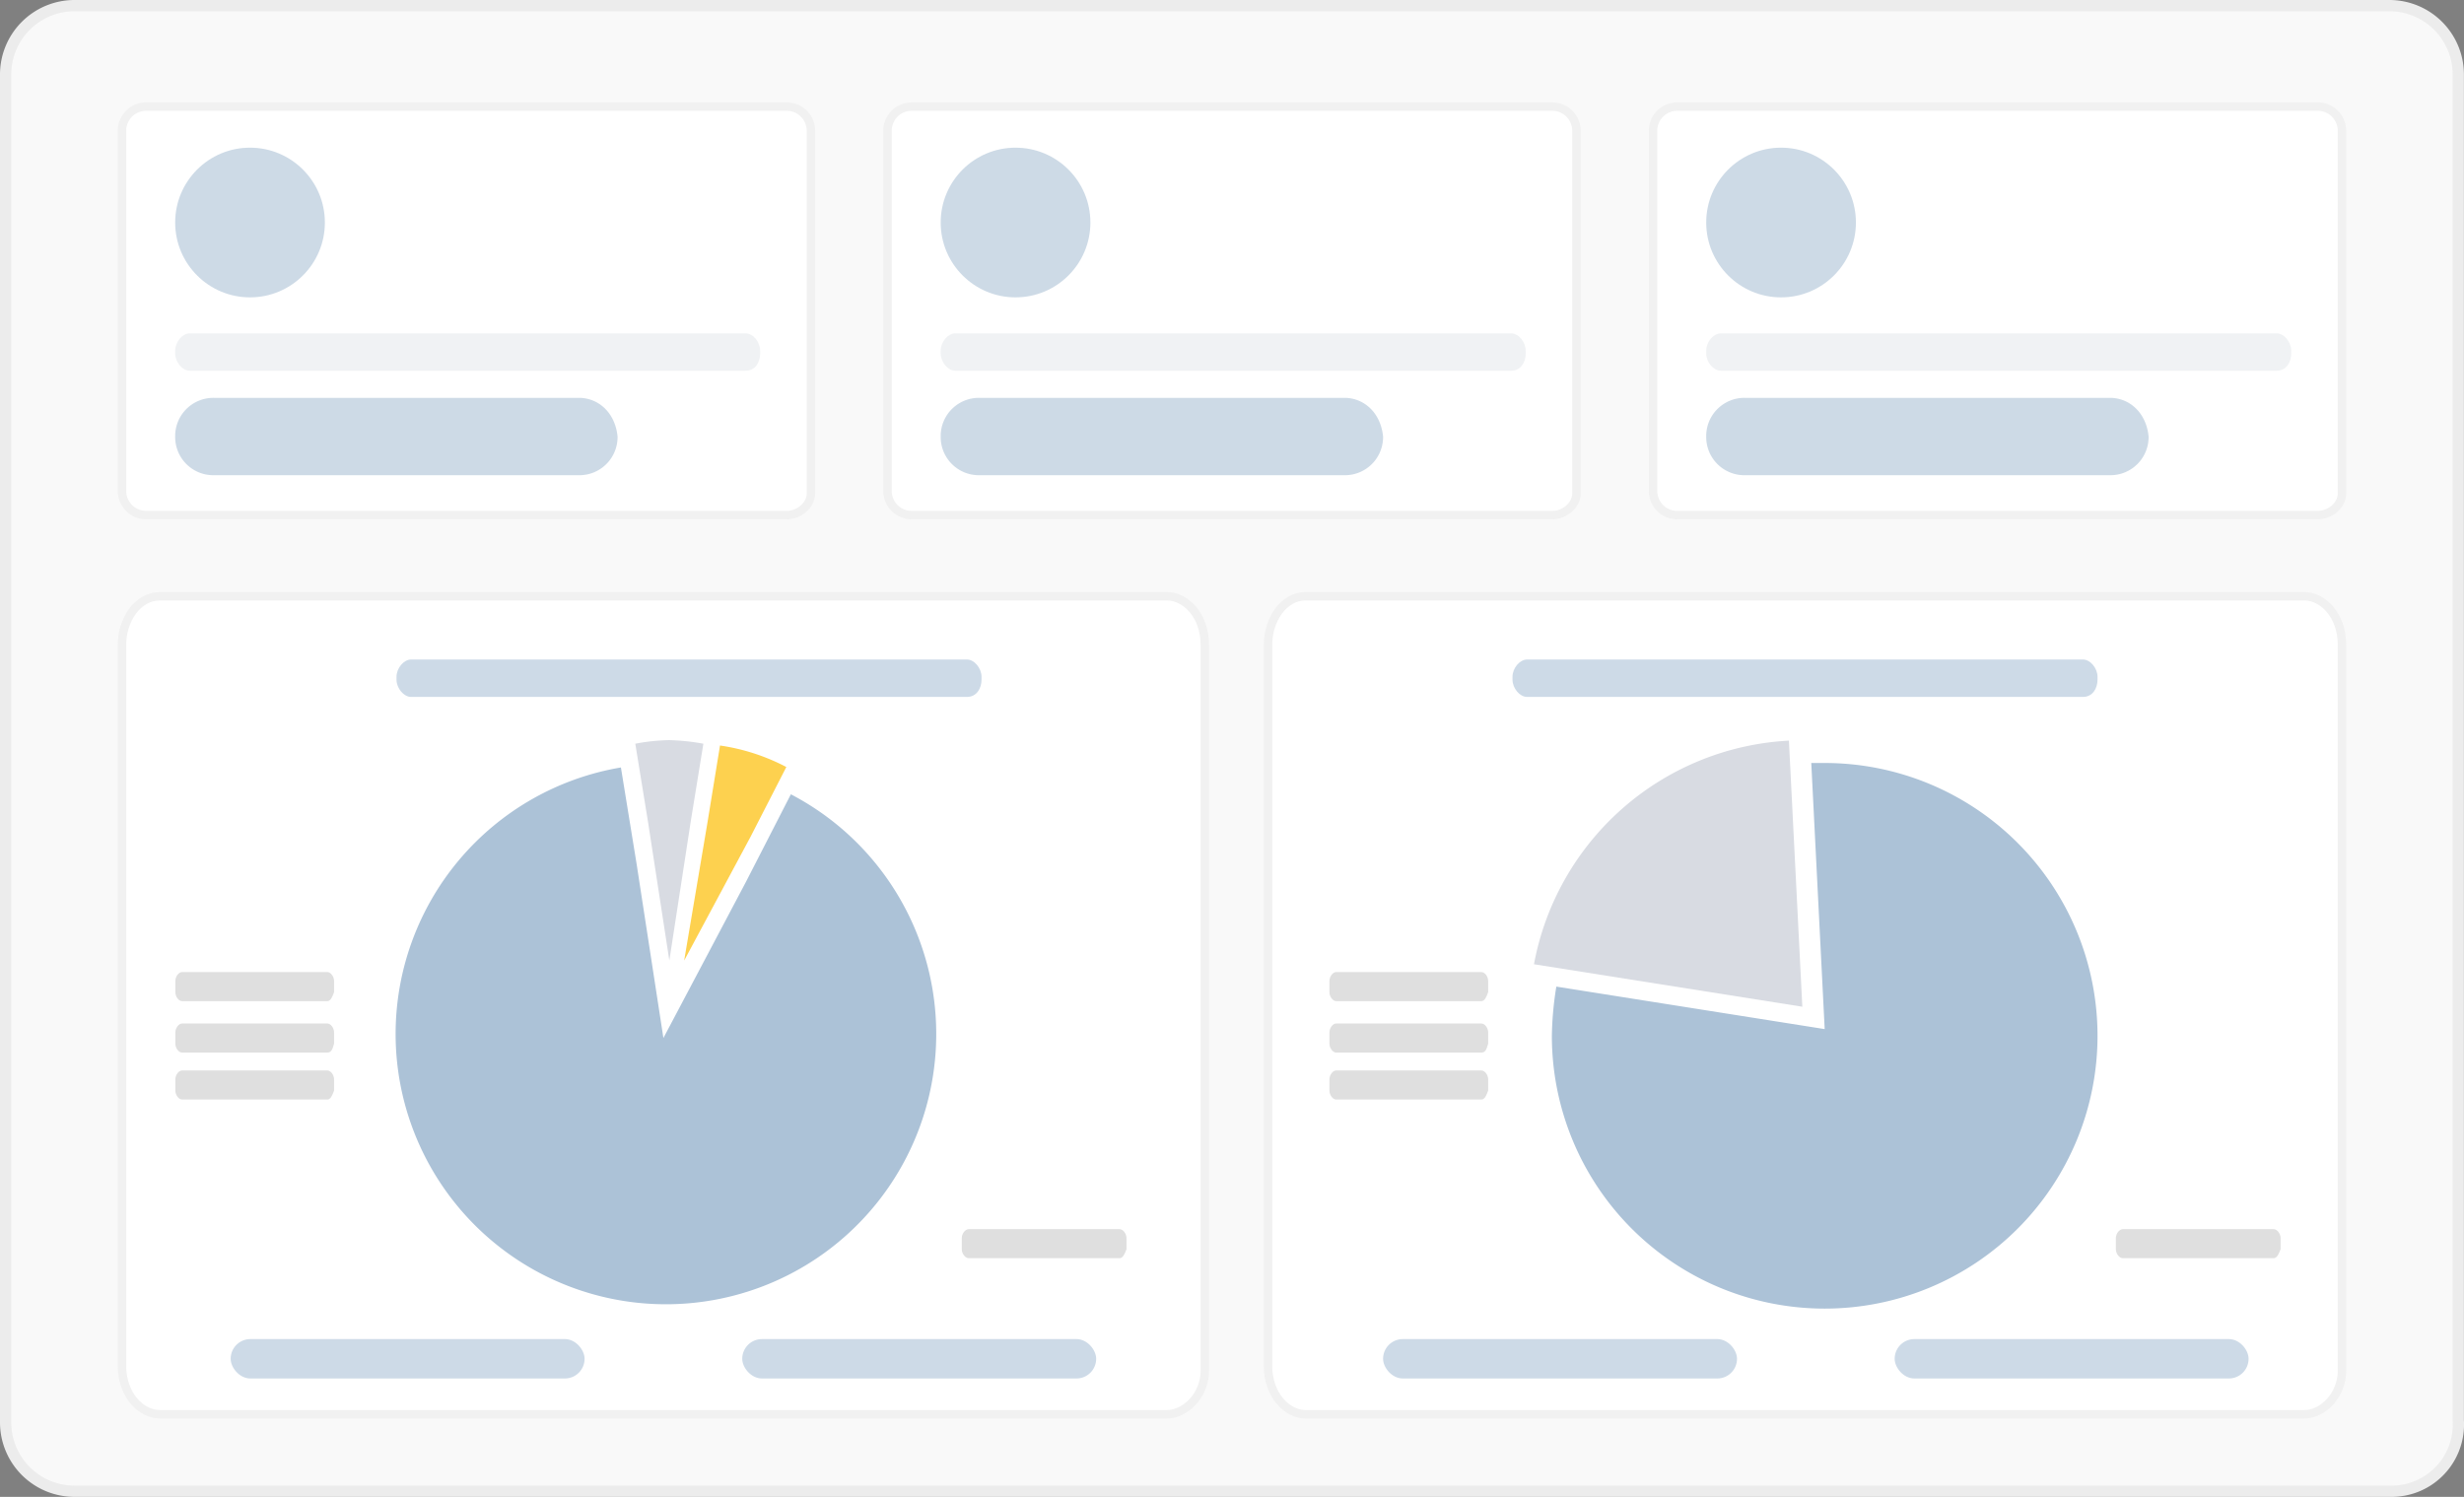 <svg xmlns="http://www.w3.org/2000/svg" width="437.746" height="265.952" viewBox="0 0 437.746 265.952"><rect x="0" y="0" width="437.746" height="265.952" fill="#808080" stroke="none"/><g id="es_img_03_01" transform="translate(6798.828 1512.925)"><g id="Grupo_9306" data-name="Grupo 9306" transform="translate(-8034.084 -4368)"><path id="Trazado_3933" data-name="Trazado 3933" d="M574.706,355.252H163.147A12.241,12.241,0,0,1,150.9,343.005V103.547A12.241,12.241,0,0,1,163.147,91.3H574.384a12.241,12.241,0,0,1,12.247,12.247V342.683A11.861,11.861,0,0,1,574.706,355.252Z" transform="translate(1085.356 2764.775)" fill="#f9f9f9" stroke="#ececec" stroke-miterlimit="10" stroke-width="2"></path><g id="Grupo_9066" data-name="Grupo 9066" transform="translate(804.208 -53)"><path id="Trazado_3957" data-name="Trazado 3957" d="M338.9,185.581H225.095a4.3,4.3,0,0,1-4.295-4.295V117.295A4.3,4.3,0,0,1,225.095,113H338.9a4.3,4.3,0,0,1,4.295,4.295v64.421C343.2,183.863,341.052,185.581,338.9,185.581Z" transform="translate(231.92 2814.011)" fill="#fff" stroke="#f1f1f1" stroke-miterlimit="10" stroke-width="1.5"></path><path id="Trazado_3958" data-name="Trazado 3958" d="M324.355,126.245H225.577c-1.288,0-2.577-1.533-2.577-3.067v-.511c0-1.533,1.289-3.067,2.577-3.067h98.778c1.288,0,2.577,1.533,2.577,3.067v.511C326.932,124.711,326.073,126.245,324.355,126.245Z" transform="translate(239.168 2847.699)" fill="#919baa" opacity="0.13"></path><path id="Trazado_3959" data-name="Trazado 3959" d="M294.722,123.2h-64.85A6.784,6.784,0,0,0,223,130.072h0a6.784,6.784,0,0,0,6.872,6.872h64.85a6.784,6.784,0,0,0,6.872-6.872h0C301.164,125.777,298.157,123.2,294.722,123.2Z" transform="translate(239.168 2855.563)" fill="#054885" opacity="0.2"></path><circle id="Elipse_256" data-name="Elipse 256" cx="13.298" cy="13.298" r="13.298" transform="translate(462.168 2934.312)" fill="#054885" opacity="0.2"></circle></g><path id="Trazado_3957-2" data-name="Trazado 3957" d="M406.421,258.341H227.55c-3.375,0-6.75-3.44-6.75-8.6V121.6c0-4.3,2.7-8.6,6.75-8.6H406.421c3.375,0,6.75,3.44,6.75,8.6v129C413.17,254.9,409.8,258.341,406.421,258.341Z" transform="translate(1036.128 2848.011)" fill="#fff" stroke="#f1f1f1" stroke-miterlimit="10" stroke-width="1.5"></path><path id="Trazado_4213" data-name="Trazado 4213" d="M404.9,258.341H227.495c-3.347,0-6.695-3.44-6.695-8.6V121.6c0-4.3,2.678-8.6,6.695-8.6H404.9c3.347,0,6.695,3.44,6.695,8.6v129C411.6,254.9,408.251,258.341,404.9,258.341Z" transform="translate(1239.729 2848.011)" fill="#fff" stroke="#f1f1f1" stroke-miterlimit="10" stroke-width="1.5"></path><path id="Trazado_3957-3" data-name="Trazado 3957" d="M338.9,185.581H225.095a4.3,4.3,0,0,1-4.295-4.295V117.295A4.3,4.3,0,0,1,225.095,113H338.9a4.3,4.3,0,0,1,4.295,4.295v64.421C343.2,183.863,341.052,185.581,338.9,185.581Z" transform="translate(1172.128 2761.011)" fill="#fff" stroke="#f1f1f1" stroke-miterlimit="10" stroke-width="1.5"></path><path id="Trazado_3958-2" data-name="Trazado 3958" d="M324.355,126.245H225.577c-1.288,0-2.577-1.533-2.577-3.067v-.511c0-1.533,1.289-3.067,2.577-3.067h98.778c1.288,0,2.577,1.533,2.577,3.067v.511C326.932,124.711,326.073,126.245,324.355,126.245Z" transform="translate(1179.376 2794.699)" fill="#919baa" opacity="0.13"></path><path id="Trazado_4214" data-name="Trazado 4214" d="M324.355,126.245H225.577c-1.288,0-2.577-1.533-2.577-3.067v-.511c0-1.533,1.289-3.067,2.577-3.067h98.778c1.288,0,2.577,1.533,2.577,3.067v.511C326.932,124.711,326.073,126.245,324.355,126.245Z" transform="translate(1280.962 2852.652)" fill="#cddae7"></path><path id="Trazado_4215" data-name="Trazado 4215" d="M324.355,126.245H225.577c-1.288,0-2.577-1.533-2.577-3.067v-.511c0-1.533,1.289-3.067,2.577-3.067h98.778c1.288,0,2.577,1.533,2.577,3.067v.511C326.932,124.711,326.073,126.245,324.355,126.245Z" transform="translate(1082.699 2852.652)" fill="#cddae7"></path><path id="Trazado_3959-2" data-name="Trazado 3959" d="M294.722,123.2h-64.85A6.784,6.784,0,0,0,223,130.072h0a6.784,6.784,0,0,0,6.872,6.872h64.85a6.784,6.784,0,0,0,6.872-6.872h0C301.164,125.777,298.157,123.2,294.722,123.2Z" transform="translate(1179.376 2802.563)" fill="#054885" opacity="0.2"></path><circle id="Elipse_256-2" data-name="Elipse 256" cx="13.298" cy="13.298" r="13.298" transform="translate(1402.376 2881.312)" fill="#054885" opacity="0.2"></circle><g id="Grupo_9068" data-name="Grupo 9068" transform="translate(1076.208 -53)"><path id="Trazado_3957-4" data-name="Trazado 3957" d="M338.9,185.581H225.095a4.3,4.3,0,0,1-4.295-4.295V117.295A4.3,4.3,0,0,1,225.095,113H338.9a4.3,4.3,0,0,1,4.295,4.295v64.421C343.2,183.863,341.052,185.581,338.9,185.581Z" transform="translate(231.92 2814.011)" fill="#fff" stroke="#f1f1f1" stroke-miterlimit="10" stroke-width="1.5"></path><path id="Trazado_3958-3" data-name="Trazado 3958" d="M324.355,126.245H225.577c-1.288,0-2.577-1.533-2.577-3.067v-.511c0-1.533,1.289-3.067,2.577-3.067h98.778c1.288,0,2.577,1.533,2.577,3.067v.511C326.932,124.711,326.073,126.245,324.355,126.245Z" transform="translate(239.168 2847.699)" fill="#919baa" opacity="0.13"></path><path id="Trazado_3959-3" data-name="Trazado 3959" d="M294.722,123.2h-64.85A6.784,6.784,0,0,0,223,130.072h0a6.784,6.784,0,0,0,6.872,6.872h64.85a6.784,6.784,0,0,0,6.872-6.872h0C301.164,125.777,298.157,123.2,294.722,123.2Z" transform="translate(239.168 2855.563)" fill="#054885" opacity="0.2"></path><circle id="Elipse_256-3" data-name="Elipse 256" cx="13.298" cy="13.298" r="13.298" transform="translate(462.168 2934.312)" fill="#054885" opacity="0.2"></circle></g><path id="Trazado_4010" data-name="Trazado 4010" d="M227.97,340.472,223.2,309.484,220.421,292.4a48.022,48.022,0,1,0,30.194,4.767l-7.946,15.494-14.7,27.81Z" transform="translate(1125.144 2699.032)" fill="#acc2d7"></path><path id="Trazado_4011" data-name="Trazado 4011" d="M202,291.637a39,39,0,0,0-6.049-.637,35.253,35.253,0,0,0-6.049.637l2.229,13.69,3.821,24.834,3.821-24.834" transform="translate(1158.217 2695.575)" fill="#d8dbe2"></path><path id="Trazado_4012" data-name="Trazado 4012" d="M192,329.406l11.78-21.968,6.368-12.417a36.569,36.569,0,0,0-11.78-3.821l-2.229,13.69Z" transform="translate(1164.803 2696.331)" fill="#fdd14f"></path><path id="Trazado_4013" data-name="Trazado 4013" d="M287.37,292.3h-2.384l2.384,47.278-47.675-7.548a59.51,59.51,0,0,0-.795,8.74,48.47,48.47,0,1,0,48.47-48.47Z" transform="translate(1272.055 2698.337)" fill="#acc2d7"></path><path id="Trazado_4014" data-name="Trazado 4014" d="M283.391,291.3A48.672,48.672,0,0,0,238.1,331.029l47.675,7.548Z" transform="translate(1269.677 2695.365)" fill="#d8dbe2"></path><path id="Trazado_3991" data-name="Trazado 3991" d="M195.4,301.665H169.6c-.6,0-1.2-.795-1.2-1.589v-1.987c0-.795.6-1.589,1.2-1.589h25.8c.6,0,1.2.795,1.2,1.589v1.987C196.3,300.87,196,301.665,195.4,301.665Z" transform="translate(1098.007 2731.284)" fill="#dfdfdf"></path><path id="Trazado_4219" data-name="Trazado 4219" d="M195.4,301.665H169.6c-.6,0-1.2-.795-1.2-1.589v-1.987c0-.795.6-1.589,1.2-1.589h25.8c.6,0,1.2.795,1.2,1.589v1.987C196.3,300.87,196,301.665,195.4,301.665Z" transform="translate(1303.039 2731.284)" fill="#dfdfdf"></path><path id="Trazado_3996" data-name="Trazado 3996" d="M195.4,303.965H169.6c-.6,0-1.2-.795-1.2-1.589v-1.987c0-.795.6-1.589,1.2-1.589h25.8c.6,0,1.2.795,1.2,1.589v1.987C196.3,303.568,196,303.965,195.4,303.965Z" transform="translate(1098.007 2738.122)" fill="#dfdfdf"></path><path id="Trazado_4218" data-name="Trazado 4218" d="M195.4,303.965H169.6c-.6,0-1.2-.795-1.2-1.589v-1.987c0-.795.6-1.589,1.2-1.589h25.8c.6,0,1.2.795,1.2,1.589v1.987C196.3,303.568,196,303.965,195.4,303.965Z" transform="translate(1303.039 2738.122)" fill="#dfdfdf"></path><path id="Trazado_3997" data-name="Trazado 3997" d="M195.4,306.065H169.6c-.6,0-1.2-.795-1.2-1.589v-1.986c0-.795.6-1.589,1.2-1.589h25.8c.6,0,1.2.795,1.2,1.589v1.986C196.3,305.27,196,306.065,195.4,306.065Z" transform="translate(1098.007 2744.365)" fill="#dfdfdf"></path><path id="Trazado_4217" data-name="Trazado 4217" d="M195.4,306.065H169.6c-.6,0-1.2-.795-1.2-1.589v-1.986c0-.795.6-1.589,1.2-1.589h25.8c.6,0,1.2.795,1.2,1.589v1.986C196.3,305.27,196,306.065,195.4,306.065Z" transform="translate(1303.039 2744.365)" fill="#dfdfdf"></path><path id="Trazado_3992" data-name="Trazado 3992" d="M233.917,309.865H207.145c-.623,0-1.245-.795-1.245-1.589v-1.987c0-.795.623-1.589,1.245-1.589h26.772c.623,0,1.245.795,1.245,1.589v1.987C234.851,309.07,234.54,309.865,233.917,309.865Z" transform="translate(1200.224 2768.758)" fill="#dfdfdf"></path><path id="Trazado_4216" data-name="Trazado 4216" d="M233.917,309.865H207.145c-.623,0-1.245-.795-1.245-1.589v-1.987c0-.795.623-1.589,1.245-1.589h26.772c.623,0,1.245.795,1.245,1.589v1.987C234.851,309.07,234.54,309.865,233.917,309.865Z" transform="translate(1405.255 2768.758)" fill="#dfdfdf"></path><rect id="Rect&#xE1;ngulo_4091" data-name="Rect&#xE1;ngulo 4091" width="62.877" height="7" rx="3.5" transform="translate(1276.235 3092.992)" fill="#cddae7"></rect><rect id="Rect&#xE1;ngulo_4094" data-name="Rect&#xE1;ngulo 4094" width="62.877" height="7" rx="3.5" transform="translate(1480.97 3092.992)" fill="#cddae7"></rect><rect id="Rect&#xE1;ngulo_4092" data-name="Rect&#xE1;ngulo 4092" width="62.877" height="7" rx="3.5" transform="translate(1367.121 3092.992)" fill="#cddae7"></rect><rect id="Rect&#xE1;ngulo_4093" data-name="Rect&#xE1;ngulo 4093" width="62.877" height="7" rx="3.5" transform="translate(1571.855 3092.992)" fill="#cddae7"></rect></g></g></svg>